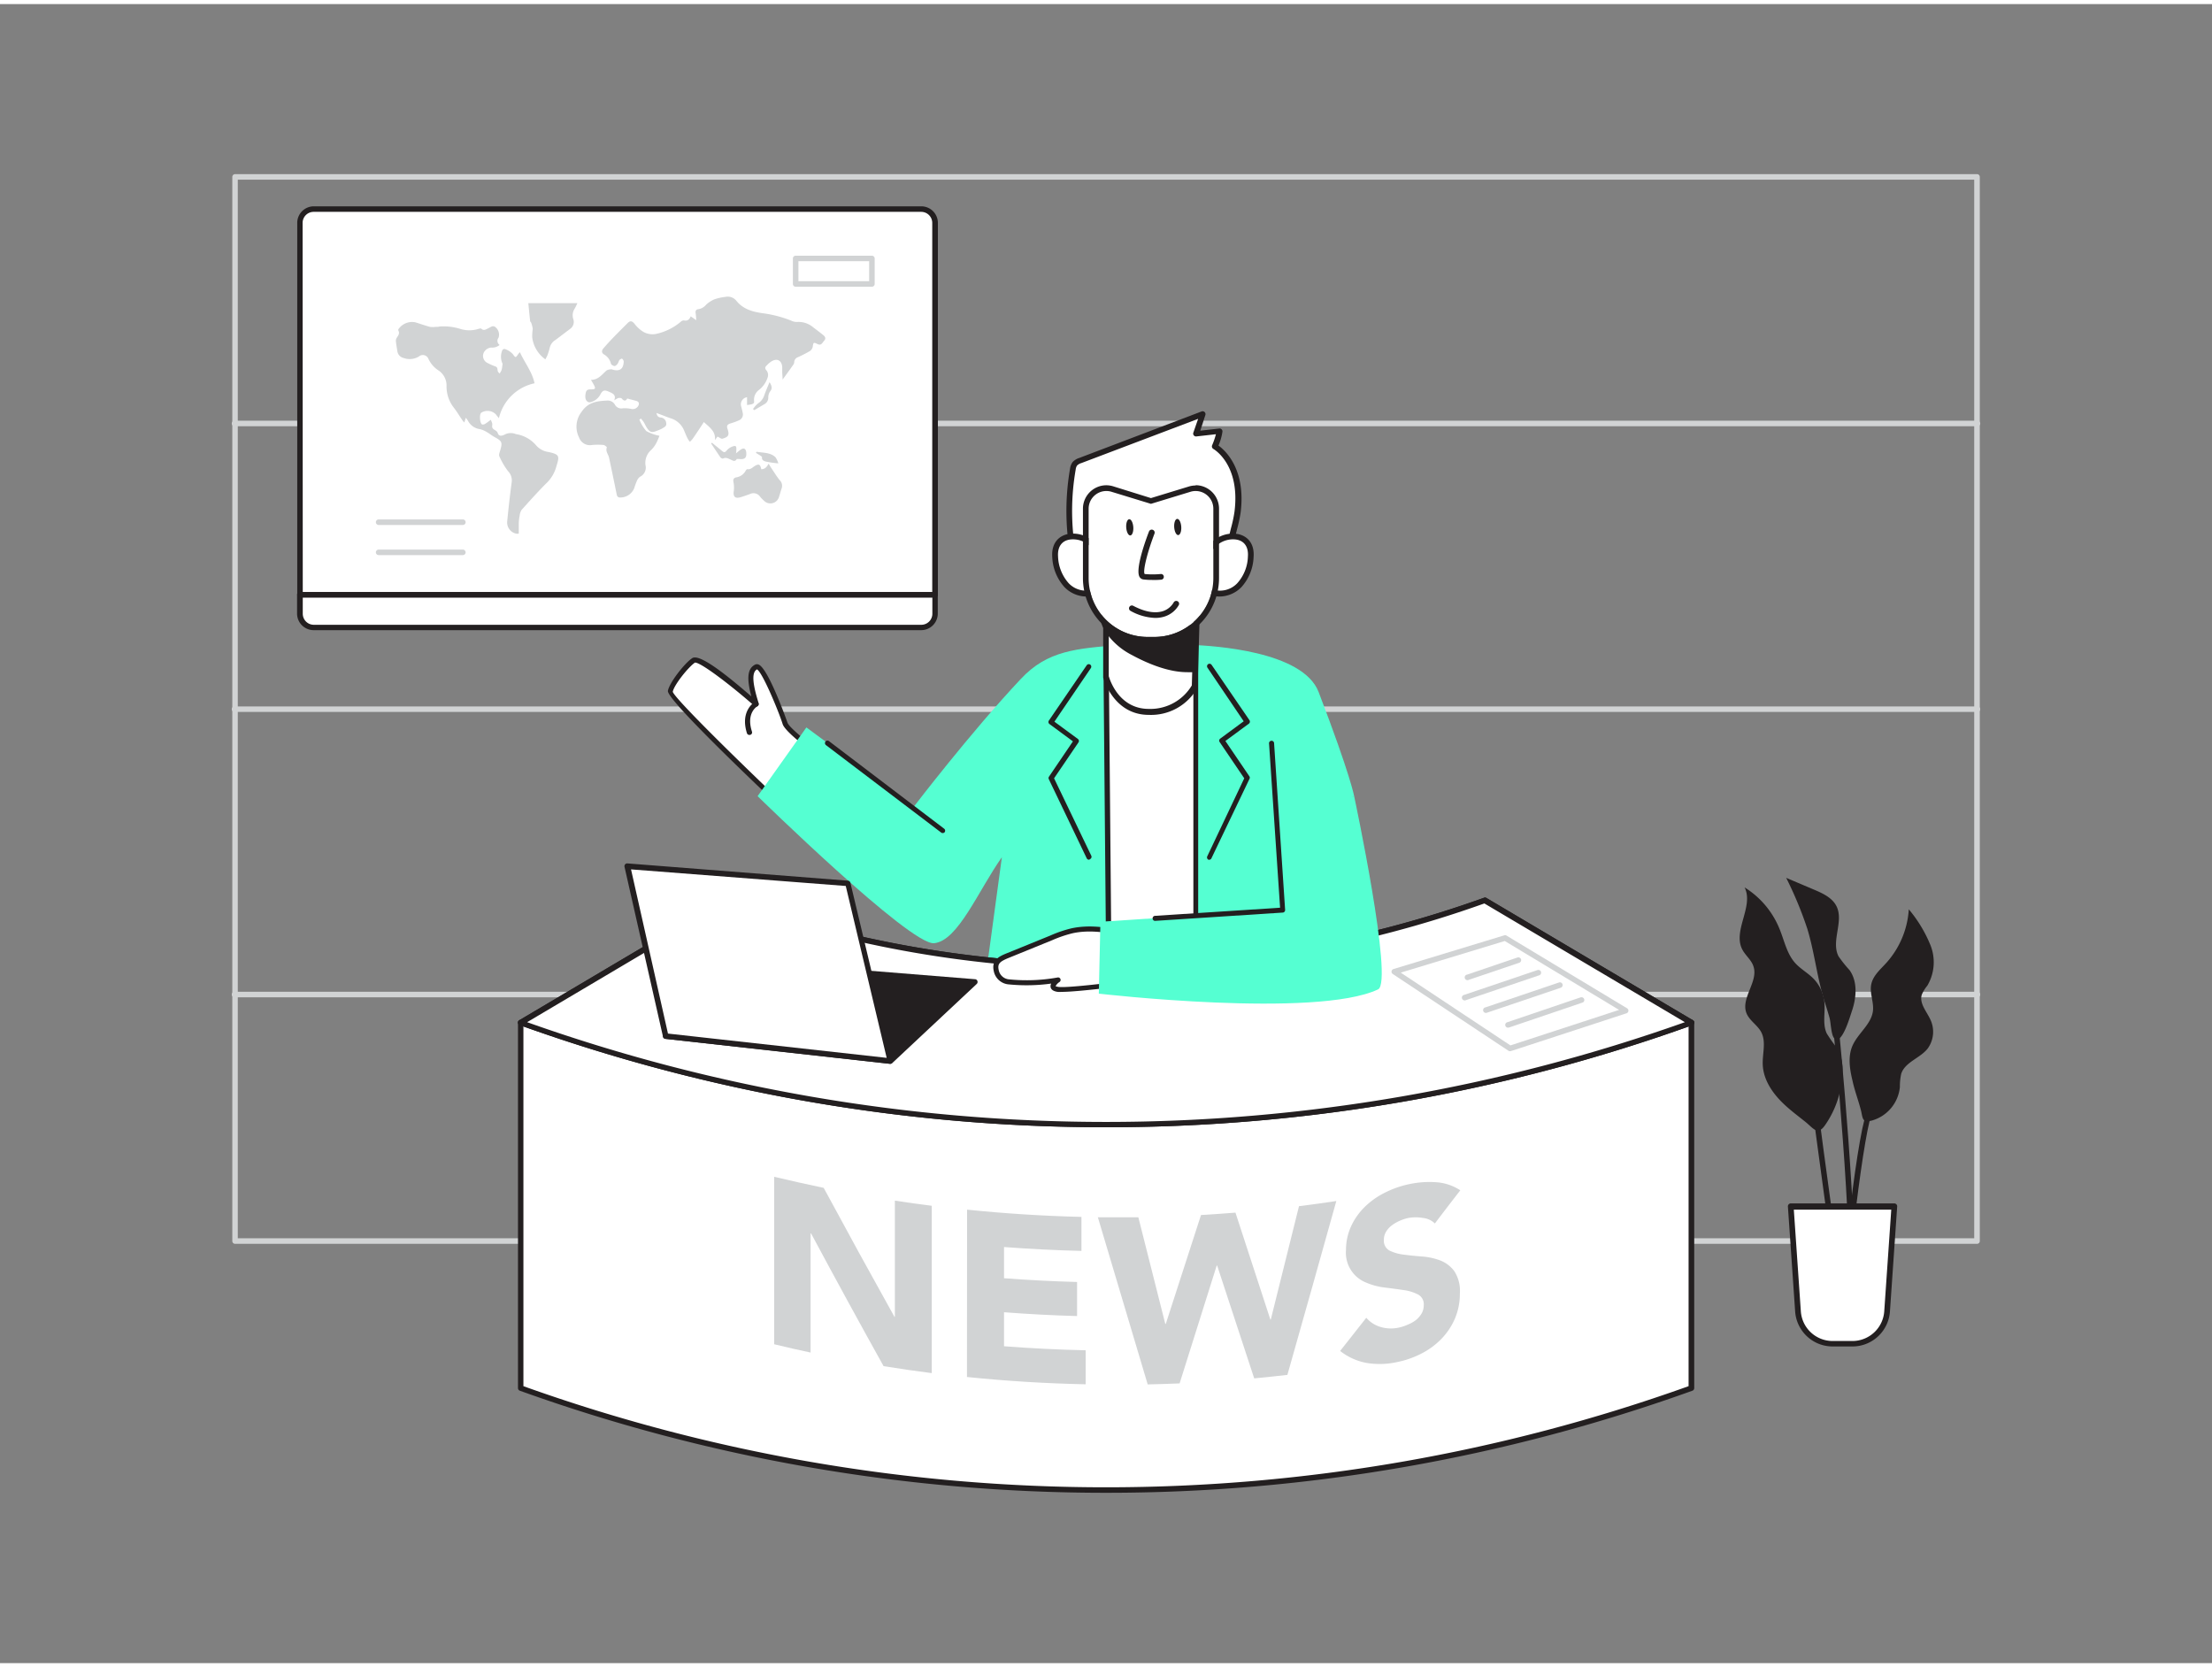 <svg id="_100_news_presenter" data-name="#100_news_presenter" xmlns="http://www.w3.org/2000/svg" viewBox="0 0 400 300" width="406" height="306" class="illustration styles_illustrationTablet__1DWOa"><rect x="0" y="0" width="400" height="300" fill="#808080" stroke="none"/><path d="M357.51,224.18h-315a.5.5,0,0,1-.5-.5V31.25a.5.5,0,0,1,.5-.5h315a.5.5,0,0,1,.5.5V223.68A.5.5,0,0,1,357.51,224.18ZM43,223.18H357V31.75H43Z" fill="#d1d3d4"></path><path d="M357.59,76.34H42.41a.5.5,0,0,1,0-1H357.59a.5.5,0,0,1,0,1Z" fill="#d1d3d4"></path><path d="M357.59,128H42.41a.5.5,0,0,1-.5-.5.5.5,0,0,1,.5-.5H357.59a.5.5,0,0,1,.5.5A.5.5,0,0,1,357.59,128Z" fill="#d1d3d4"></path><path d="M357.59,179.6H42.41a.5.5,0,0,1-.5-.5.5.5,0,0,1,.5-.5H357.59a.5.5,0,0,1,.5.5A.5.5,0,0,1,357.59,179.6Z" fill="#d1d3d4"></path><path d="M147.87,135.4s-5.51-4-5.91-5.33-4-10.82-5.21-10.22-1.4,2.3,0,6.71c0,0-10-8.81-11.31-7.91s-4,4.21-4.21,5.61,21.63,22,21.63,22" fill="#fff"></path><path d="M142.86,146.75a.48.48,0,0,1-.31-.13c-8.22-7.76-22-21-21.77-22.43s3-5,4.4-5.92,6.8,3.56,10.69,6.92c-.9-3.36-.68-5.07.68-5.75a.76.76,0,0,1,.65,0c1.78.76,5.17,10.4,5.2,10.49.24.8,3.5,3.47,5.74,5.11a.45.45,0,1,1-.54.73c-.94-.69-5.65-4.19-6.07-5.57-.65-2.11-3.63-9.34-4.64-9.9-.67.38-1.17,1.49.3,6.12a.45.45,0,0,1-.19.52.44.44,0,0,1-.55,0c-4.47-3.93-9.86-8-10.79-7.86-1.27.89-3.81,4.1-4,5.28.39,1.31,13.39,14,21.49,21.64a.46.46,0,0,1,0,.64A.46.46,0,0,1,142.86,146.75Z" fill="#231f20"></path><path d="M244.88,143.26s-.63-3.72-6.43-18.86c-2.85-7.44-19.12-8.36-22.85-8.52.81.08,3.15-1.21-12.77,0-8.18.62-13.42,1-18.24,6.16-9.1,9.68-19.34,23.09-19.34,23.09L145.82,130.8,137,143.23s27.57,27,31.91,26.59,8-9.53,12.26-15.55l-3,22.12,56.09,3.27-2-31.69Z" fill="#55ffd2"></path><path d="M214.63,115.85s.36,0,1,0C215.26,115.85,214.63,115.85,214.63,115.85Z" fill="#55ffd2"></path><polygon points="199.99 118.28 200.49 175.09 216.21 175.09 216.21 115.17 199.99 118.28" fill="#fff"></polygon><path d="M216.21,175.55H200.49a.45.45,0,0,1-.45-.45l-.51-56.81a.47.47,0,0,1,.37-.46l16.22-3.11a.5.5,0,0,1,.38.1.46.46,0,0,1,.17.35V175.1A.46.46,0,0,1,216.21,175.55ZM201,174.64h14.8V115.73l-15.3,2.93Z" fill="#231f20"></path><path d="M196.93,154.72a.46.46,0,0,1-.42-.26l-6.84-14.28a.45.45,0,0,1,0-.45l4.35-6.41-4.24-3.13a.46.46,0,0,1-.11-.63l6.84-10a.45.45,0,1,1,.75.51l-6.59,9.69,4.25,3.13a.45.45,0,0,1,.1.62L190.61,140l6.73,14a.46.46,0,0,1-.22.61A.43.43,0,0,1,196.93,154.72Z" fill="#231f20"></path><path d="M218.73,154.72a.45.45,0,0,1-.2,0,.46.46,0,0,1-.22-.61L225,140l-4.45-6.56a.45.45,0,0,1,.11-.62l4.24-3.13L218.35,120a.46.46,0,0,1,.12-.64.46.46,0,0,1,.63.13l6.84,10a.46.46,0,0,1-.1.63l-4.25,3.13,4.35,6.41a.43.43,0,0,1,0,.45l-6.84,14.28A.45.45,0,0,1,218.73,154.72Z" fill="#231f20"></path><path d="M222.15,100.68c-.31,0,.48-3.55.53-3.78.3-1.59.9-3.42,1.11-5,1.14-8.95-4.09-11.9-4.09-11.9a11.63,11.63,0,0,0,.84-2.76l-4.22.48,1.16-3.6-22.12,8.41a2.22,2.22,0,0,0-1,.6,2.06,2.06,0,0,0-.35,1,44.18,44.18,0,0,0,.82,18.93Z" fill="#fff"></path><path d="M194.83,103.51a.51.51,0,0,1-.5-.4A44.8,44.8,0,0,1,193.5,84a2.56,2.56,0,0,1,.46-1.18,2.75,2.75,0,0,1,1.21-.75l22.12-8.41a.52.52,0,0,1,.68.64l-.92,2.84,3.44-.39a.49.49,0,0,1,.41.14.52.52,0,0,1,.16.41,10,10,0,0,1-.72,2.53c1.25.9,5,4.31,4,12.16a27,27,0,0,1-.65,3c-.17.69-.34,1.37-.47,2l0,.2a22.61,22.61,0,0,0-.55,3.23.52.52,0,0,1-.4.78h0l-27.32,2.31ZM216.66,75l-21.12,8a1.8,1.8,0,0,0-.77.44,1.57,1.57,0,0,0-.25.73,43.52,43.52,0,0,0,.71,18.28l26.34-2.23a28.57,28.57,0,0,1,.56-3.24l0-.17c.13-.66.3-1.36.48-2.07a24.54,24.54,0,0,0,.62-2.91c1.09-8.47-3.62-11.28-3.82-11.39a.53.53,0,0,1-.22-.66,13.63,13.63,0,0,0,.69-2l-3.54.4a.51.51,0,0,1-.46-.19.49.49,0,0,1-.09-.48Zm5.44,25.2Z" fill="#231f20"></path><path d="M218.1,100.24c.75-4.65,8.46-5.79,8.08-.31a8.1,8.1,0,0,1-2.06,5.14,4.78,4.78,0,0,1-5.17,1.21" fill="#fff"></path><path d="M220.55,107.13a4.29,4.29,0,0,1-1.81-.38.51.51,0,1,1,.42-.94,4.29,4.29,0,0,0,4.59-1.1,7.54,7.54,0,0,0,1.91-4.82c.13-1.78-.7-2.91-2.26-3.08a4.45,4.45,0,0,0-4.79,3.51.52.52,0,0,1-.59.43.52.52,0,0,1-.43-.59,5.47,5.47,0,0,1,5.93-4.38c1.66.19,3.37,1.39,3.17,4.18a8.61,8.61,0,0,1-2.2,5.47A5.61,5.61,0,0,1,220.55,107.13Z" fill="#231f20"></path><path d="M198.88,100.24c-.75-4.65-8.46-5.79-8.08-.31a8.09,8.09,0,0,0,2,5.14,4.8,4.8,0,0,0,5.18,1.21" fill="#fff"></path><path d="M196.42,107.13a5.57,5.57,0,0,1-3.93-1.7,8.63,8.63,0,0,1-2.21-5.47c-.19-2.79,1.52-4,3.18-4.18a5.46,5.46,0,0,1,5.93,4.38.52.52,0,1,1-1,.16,4.46,4.46,0,0,0-4.79-3.51c-1.57.17-2.39,1.3-2.27,3.08a7.65,7.65,0,0,0,1.91,4.82,4.3,4.3,0,0,0,4.6,1.1.51.51,0,0,1,.42.94A4.37,4.37,0,0,1,196.42,107.13Z" fill="#231f20"></path><path d="M200,121.65s1.65,6.36,7.74,6.36a9.16,9.16,0,0,0,8.3-4.62l.56-19.26-16.6-.52Z" fill="#fff"></path><path d="M207.73,128.53c-6.42,0-8.22-6.68-8.24-6.75a.51.51,0,0,1,0-.13v-18a.52.52,0,0,1,.16-.37.55.55,0,0,1,.37-.14l16.6.51a.51.51,0,0,1,.5.53l-.55,19.26a.72.72,0,0,1-.05.21A9.62,9.62,0,0,1,207.73,128.53Zm-7.23-7c.19.67,1.86,5.92,7.23,5.92a8.73,8.73,0,0,0,7.79-4.25l.54-18.62-15.56-.48Z" fill="#231f20"></path><path d="M199.43,110.84a6.54,6.54,0,0,0,.93,2.41,12.39,12.39,0,0,0,4.57,4c3,1.66,7.47,3.52,11.1,3l-.6-7.55a34,34,0,0,1-8,0,22.9,22.9,0,0,1-6.91-1.33C200.14,111.21,199.78,111,199.43,110.84Z" fill="#231f20"></path><path d="M214.65,120.81c-3.71,0-7.74-1.89-10-3.12a12.69,12.69,0,0,1-4.75-4.18,7.08,7.08,0,0,1-1-2.58.47.47,0,0,1,.2-.49.49.49,0,0,1,.53,0c.34.19.68.35,1,.51a22.67,22.67,0,0,0,6.75,1.3,33.66,33.66,0,0,0,7.9,0,.54.54,0,0,1,.39.1.54.54,0,0,1,.18.35l.6,7.55a.51.51,0,0,1-.42.54A10.14,10.14,0,0,1,214.65,120.81Zm-14.46-9a6.07,6.07,0,0,0,.59,1.2,11.8,11.8,0,0,0,4.39,3.84c2.31,1.27,6.65,3.31,10.33,3l-.52-6.56a35,35,0,0,1-7.61,0,23.73,23.73,0,0,1-7.06-1.37Z" fill="#231f20"></path><path d="M207.51,114.44h1.25a10.65,10.65,0,0,0,10.65-10.65V91.25a3.2,3.2,0,0,0-4.14-3.06l-7.14,2.18L201,88.19a3.2,3.2,0,0,0-4.14,3.06v12.54A10.65,10.65,0,0,0,207.51,114.44Z" fill="#fff"></path><path d="M216.21,88.05a3.2,3.2,0,0,1,3.2,3.2v12.54a10.65,10.65,0,0,1-10.65,10.65h-1.25a10.65,10.65,0,0,1-10.65-10.65V91.25a3.2,3.2,0,0,1,3.2-3.2,3.11,3.11,0,0,1,.94.14l7.13,2.18,7.14-2.18a3.11,3.11,0,0,1,.94-.14m0-1h0a4.34,4.34,0,0,0-1.24.19l-6.84,2.09L201.3,87.2a4.34,4.34,0,0,0-1.24-.19,4.24,4.24,0,0,0-4.23,4.24v12.54a11.69,11.69,0,0,0,11.68,11.68h1.25a11.69,11.69,0,0,0,11.68-11.68V91.25A4.25,4.25,0,0,0,216.21,87Z" fill="#231f20"></path><path d="M208.3,104.13a12.2,12.2,0,0,1-1.55-.09.93.93,0,0,1-.68-.45c-.82-1.37,1.09-6.63,1.7-8.21a.51.51,0,0,1,1,.37c-1.32,3.46-2.14,6.8-1.78,7.31a15.4,15.4,0,0,0,2.89,0,.5.5,0,0,1,.57.44.51.51,0,0,1-.44.58A13.75,13.75,0,0,1,208.3,104.13Z" fill="#231f20"></path><path d="M208.89,111a9.82,9.82,0,0,1-4.48-1.29.52.52,0,0,1,.48-.92c2.1,1.11,3.9,1.43,5.35,1a3.51,3.51,0,0,0,2-1.59.52.52,0,0,1,.7-.22.51.51,0,0,1,.23.68,4.53,4.53,0,0,1-2.62,2.1A5.53,5.53,0,0,1,208.89,111Z" fill="#231f20"></path><ellipse cx="212.97" cy="94.55" rx="0.64" ry="1.47" transform="translate(-5.77 14.25) rotate(-3.78)" fill="#231f20"></ellipse><ellipse cx="203.47" cy="95.24" rx="0.64" ry="1.47" transform="matrix(1, -0.07, 0.07, 1, -5.84, 13.62)" fill="#231f20"></ellipse><path d="M170.46,149.9a.42.42,0,0,1-.28-.1L149.36,134a.46.46,0,0,1-.09-.64.45.45,0,0,1,.64-.08l20.82,15.83a.46.46,0,0,1,.09.64A.45.45,0,0,1,170.46,149.9Z" fill="#231f20"></path><path d="M135.51,132.16a.46.46,0,0,1-.44-.32c-1.3-4.12,1.44-5.67,1.47-5.68a.46.46,0,0,1,.44.8c-.1.05-2.1,1.23-1,4.6a.46.46,0,0,1-.29.58Z" fill="#231f20"></path><path d="M305.85,184.17H94.15v66.09h0a312.5,312.5,0,0,0,211.7,0h0Z" fill="#fff"></path><path d="M200,269.2A313,313,0,0,1,94,250.74a.5.5,0,0,1-.33-.44v0h0V184.17a.5.5,0,0,1,.5-.5h211.7a.5.5,0,0,1,.5.5v66.09a.48.48,0,0,1-.09.29.45.45,0,0,1-.24.19A313,313,0,0,1,200,269.2ZM94.65,249.92a312.63,312.63,0,0,0,210.7,0V184.67H94.65Z" fill="#231f20"></path><path d="M305.85,184.17a312.5,312.5,0,0,1-211.7,0L131.52,162a202.23,202.23,0,0,0,137,0Z" fill="#fff"></path><path d="M200,203.1A313,313,0,0,1,94,184.64a.51.51,0,0,1-.33-.43.49.49,0,0,1,.25-.47l37.37-22.13a.48.48,0,0,1,.42,0,202.09,202.09,0,0,0,136.62,0,.48.48,0,0,1,.42,0l37.37,22.13a.49.49,0,0,1,.25.47.51.51,0,0,1-.33.43A313,313,0,0,1,200,203.1Zm-104.68-19a312.77,312.77,0,0,0,209.36,0l-36.26-21.47a203.08,203.08,0,0,1-136.84,0Z" fill="#231f20"></path><path d="M305.85,184.17a312.5,312.5,0,0,1-211.7,0L131.52,162a202.23,202.23,0,0,0,137,0Z" fill="#fff"></path><path d="M200,203.1A313,313,0,0,1,94,184.64a.51.51,0,0,1-.33-.43.49.49,0,0,1,.25-.47l37.37-22.13a.48.48,0,0,1,.42,0,202.09,202.09,0,0,0,136.62,0,.48.48,0,0,1,.42,0l37.37,22.13a.49.49,0,0,1,.25.47.51.51,0,0,1-.33.43A313,313,0,0,1,200,203.1Zm-104.68-19a312.77,312.77,0,0,0,209.36,0l-36.26-21.47a203.08,203.08,0,0,1-136.84,0Z" fill="#231f20"></path><path d="M273.06,189.35a.54.54,0,0,1-.28-.08l-20.92-13.88a.5.5,0,0,1,.13-.9l20.05-6.1a.48.48,0,0,1,.4.06l21.79,13.14a.5.5,0,0,1-.1.9l-20.92,6.84ZM253.3,175.14l19.83,13.16,19.65-6.42-20.67-12.46Z" fill="#d1d3d4"></path><polygon points="160.95 191.13 176.23 176.81 135.14 173.5 120.33 186.61 160.95 191.13" fill="#231f20"></polygon><path d="M161,191.63h-.06l-40.62-4.51a.51.51,0,0,1-.42-.35.49.49,0,0,1,.15-.52l14.81-13.11a.49.49,0,0,1,.37-.12l41.09,3.31a.47.47,0,0,1,.43.33.5.5,0,0,1-.13.53l-15.28,14.31A.51.51,0,0,1,161,191.63Zm-39.45-5.39,39.27,4.37,14.3-13.39L135.31,174Z" fill="#231f20"></path><polygon points="160.95 191.13 153.29 159 113.42 155.88 120.33 186.61 160.95 191.13" fill="#fff"></polygon><path d="M161,191.63h-.06l-40.62-4.52a.5.5,0,0,1-.43-.39L112.93,156a.53.53,0,0,1,.11-.44.52.52,0,0,1,.42-.17l39.87,3.12a.51.51,0,0,1,.45.38L161.43,191a.49.49,0,0,1-.11.45A.48.48,0,0,1,161,191.63Zm-40.21-5.47,39.55,4.39-7.4-31.08-38.83-3Z" fill="#231f20"></path><path d="M202.79,167.83c-3-.47-5.87-1-8.95-.29a22.55,22.55,0,0,0-3.74,1.27L182.19,172c-1.62.66-2.39,1.21-2,2.72a2.53,2.53,0,0,0,2.33,2,32.46,32.46,0,0,0,8.82-.35s-2,1.41,0,1.7,13.62-1.28,13.62-1.28" fill="#fff"></path><path d="M192,178.62a5,5,0,0,1-.75,0c-.73-.11-1.15-.38-1.26-.82a1,1,0,0,1,.1-.68,32.78,32.78,0,0,1-7.64.15,3,3,0,0,1-2.74-2.38c-.44-1.95.79-2.62,2.32-3.24l7.91-3.22a22.19,22.19,0,0,1,3.81-1.3c3.08-.66,5.89-.22,8.86.25l.26,0a.46.46,0,1,1-.15.9l-.25,0c-2.89-.45-5.61-.89-8.52-.26a22.66,22.66,0,0,0-3.67,1.25l-7.91,3.22c-1.69.69-2,1.1-1.77,2.2a2.08,2.08,0,0,0,1.92,1.67,31.55,31.55,0,0,0,8.72-.34.45.45,0,0,1,.34.82,2.07,2.07,0,0,0-.7.75,2.19,2.19,0,0,0,.5.13c1.53.22,9.49-.74,13.49-1.28a.45.45,0,1,1,.12.9C204.55,177.36,195.2,178.62,192,178.62Z" fill="#231f20"></path><path d="M244.88,143.26s7.16,33.57,4.32,34.91c-11.25,5.3-50.5.77-50.5.77l.29-13,33-2.15.2-18.33Z" fill="#55ffd2"></path><path d="M208.88,165.78a.44.44,0,0,1-.45-.42.45.45,0,0,1,.42-.49l22.63-1.47-2-29.76a.46.46,0,0,1,.91-.06l2,30.21a.44.44,0,0,1-.11.33.43.43,0,0,1-.31.16l-23.09,1.5Z" fill="#231f20"></path><path d="M272.7,185.09a.5.5,0,0,1-.48-.34.49.49,0,0,1,.32-.63l13.29-4.51a.52.52,0,0,1,.64.32.49.49,0,0,1-.32.63l-13.29,4.51Z" fill="#d1d3d4"></path><path d="M268.78,182.42a.5.5,0,0,1-.16-1l13.3-4.5a.5.5,0,0,1,.63.31.51.51,0,0,1-.31.64l-13.3,4.5A.45.45,0,0,1,268.78,182.42Z" fill="#d1d3d4"></path><path d="M264.94,180.16a.5.5,0,0,1-.16-1l13.3-4.5a.5.5,0,0,1,.32.94l-13.3,4.51A.41.41,0,0,1,264.94,180.16Z" fill="#d1d3d4"></path><path d="M265.45,176.5a.5.5,0,0,1-.16-1l9.13-3.1a.51.51,0,0,1,.63.32.5.5,0,0,1-.31.63l-9.13,3.09A.45.45,0,0,1,265.45,176.5Z" fill="#d1d3d4"></path><path d="M140,212.06c3,.71,6,1.38,8.95,2q6.38,11.82,12.79,23.31h.08v-21q3.33.51,6.67.93v30.26q-4.36-.56-8.71-1.26-6.58-11.82-13.11-24l-.09,0v21.54q-3.3-.7-6.58-1.5Z" fill="#d1d3d4"></path><path d="M174.88,218q10.32,1.06,20.68,1.31v6.15c-4.66-.11-9.33-.35-14-.7v5.64q6.58.5,13.21.68v6.16q-6.61-.18-13.21-.69v6.15q7.36.57,14.76.73v6.15q-10.76-.22-21.46-1.32Z" fill="#d1d3d4"></path><path d="M198.53,219.38c2.44,0,4.88,0,7.32,0q2.44,9.66,4.87,19.28h.09q3.18-9.81,6.37-19.69,3.1-.18,6.23-.43,3.15,9.71,6.31,19.33h.08q2.55-10.22,5.1-20.5,3.38-.42,6.75-.93-4.41,15.8-8.85,31.44-3,.34-6,.63-3.34-10.16-6.7-20.4h-.08q-3.36,10.69-6.71,21.31c-1.93.08-3.85.14-5.77.18Q203.05,234.57,198.53,219.38Z" fill="#d1d3d4"></path><path d="M259.47,220.5a3.59,3.59,0,0,0-2.17-1,7.51,7.51,0,0,0-2.6,0,7.44,7.44,0,0,0-1.48.47,7.14,7.14,0,0,0-1.45.81,4.21,4.21,0,0,0-1.1,1.17,2.84,2.84,0,0,0-.42,1.53,2,2,0,0,0,1,1.91,7.85,7.85,0,0,0,2.56.74c1,.13,2.14.25,3.32.34a11.82,11.82,0,0,1,3.32.72,5.7,5.7,0,0,1,2.54,1.94,6.51,6.51,0,0,1,1,4,11.46,11.46,0,0,1-.92,4.63,12.23,12.23,0,0,1-2.51,3.7,13.75,13.75,0,0,1-3.67,2.64,17,17,0,0,1-4.43,1.5,14.46,14.46,0,0,1-5.43.1,10.87,10.87,0,0,1-4.69-2.15q2.37-3,4.73-6a5.37,5.37,0,0,0,2.57,1.66,6.56,6.56,0,0,0,3.21.14,7.68,7.68,0,0,0,1.63-.52A6.58,6.58,0,0,0,256,238a4.47,4.47,0,0,0,1.06-1.2,3,3,0,0,0,.4-1.5,2,2,0,0,0-1-1.94,7.89,7.89,0,0,0-2.6-.81c-1.05-.16-2.18-.31-3.39-.46a12,12,0,0,1-3.4-.89,5.8,5.8,0,0,1-3.67-5.93,10.24,10.24,0,0,1,1-4.43,11.92,11.92,0,0,1,2.56-3.5,14.37,14.37,0,0,1,3.67-2.51,17.9,17.9,0,0,1,4.28-1.46,17.58,17.58,0,0,1,4.91-.32,9.06,9.06,0,0,1,4.25,1.45Q261.73,217.51,259.47,220.5Z" fill="#d1d3d4"></path><path d="M56.72,37.09H166.6a2.47,2.47,0,0,1,2.47,2.47v67.28a0,0,0,0,1,0,0H54.25a0,0,0,0,1,0,0V39.57A2.47,2.47,0,0,1,56.72,37.09Z" fill="#fff"></path><path d="M169.08,107.34H54.25a.5.5,0,0,1-.5-.5V39.57a3,3,0,0,1,3-3H166.6a3,3,0,0,1,3,3v67.27A.5.5,0,0,1,169.08,107.34Zm-114.33-1H168.58V39.57a2,2,0,0,0-2-2H56.72a2,2,0,0,0-2,2Z" fill="#231f20"></path><path d="M54.25,106.84H169.08a0,0,0,0,1,0,0v3.4a2.47,2.47,0,0,1-2.47,2.47H56.72a2.47,2.47,0,0,1-2.47-2.47v-3.4a0,0,0,0,1,0,0Z" fill="#fff"></path><path d="M166.6,113.21H56.72a3,3,0,0,1-3-3v-3.4a.5.5,0,0,1,.5-.5H169.08a.51.51,0,0,1,.5.5v3.4A3,3,0,0,1,166.6,113.21ZM54.75,107.34v2.9a2,2,0,0,0,2,2H166.6a2,2,0,0,0,2-2v-2.9Z" fill="#231f20"></path><path d="M113.43,71.32c-.31.55-.65.43-1,0-.11-.12-.43-.12-.63-.08a3.54,3.54,0,0,0-.73.42c.4-1-.28-1.26-.89-1.54-.9-.41-1.22-.32-1.67.58A2.79,2.79,0,0,1,106.73,72a.58.58,0,0,1-.42-.07c-.47-.27-.56-.87-.38-1.67.13-.56.5-.59.95-.59.79,0,.87-.14.5-.83-.14-.26-.29-.51-.51-.89,1.36,0,2-1,2.84-1.72a2,2,0,0,1,.85-.19s.12,0,.18.05c1.3.38,2-.08,2.05-1.45a.74.74,0,0,0-.32-.53c-.07,0-.37.13-.47.27s-.18.48-.33.68-.39.4-.56.39-.6-.24-.63-.42a2.61,2.61,0,0,0-1.3-1.7c-.48-.34-.35-.78,0-1.15.56-.65,1.13-1.27,1.72-1.88.87-.9,1.76-1.78,2.64-2.66.43-.42.76-.34,1.16.12a6.05,6.05,0,0,0,1.67,1.53,3.39,3.39,0,0,0,2.18.37,10.25,10.25,0,0,0,4.57-2.23.77.77,0,0,1,.56-.23c.63.15,1-.17,1.22-.74l1,.7a11.76,11.76,0,0,0-.1-1.22c-.1-.49.09-.75.56-.78a2.27,2.27,0,0,0,1.32-.79,5,5,0,0,1,1.56-1,9.38,9.38,0,0,1,1.92-.42,2,2,0,0,1,2,.7c1.23,1.55,3,2,4.75,2.25a21.4,21.4,0,0,1,5.21,1.36,2.14,2.14,0,0,0,1.05.22,4.13,4.13,0,0,1,2.92,1c.62.46,1.22.92,1.81,1.4.33.27.49.61.13,1s-.51.93-1.21.59-.74-.32-.85.48a1.24,1.24,0,0,1-.51.79,24,24,0,0,1-2.14,1.1,1,1,0,0,0-.7.89.81.81,0,0,1-.16.47c-.62.89-1.26,1.76-1.94,2.7,0-.47-.06-.92-.07-1.37,0-.3,0-.6,0-.89-.08-1.22-.95-1.67-2-1a5,5,0,0,0-.81.71c-.33.31-.35.56,0,.94a1.35,1.35,0,0,1,.22,1.07,4.62,4.62,0,0,1-1.6,2.4,2.2,2.2,0,0,0-.9,2c.07.49-.19.61-1.27.74V71.09A1.3,1.3,0,0,0,134,72.65c.11.42.23.85.31,1.29a1.14,1.14,0,0,1-.71,1.34,11.41,11.41,0,0,1-1.48.54c-.6.18-.76.43-.56,1,.36,1.09.21,1.44-.91,1.77-.21.07-.52-.21-.9-.38l-.47.63c.18-1.56-.95-2.29-2-3.26-.68,1.05-1.31,2-2,3a5.57,5.57,0,0,1-.52.57,3.42,3.42,0,0,1-.42-.6c-.24-.49-.45-1-.66-1.51a3.82,3.82,0,0,0-2.5-2.17c-.59-.21-1.18-.45-1.77-.67l-.69-.26c.07.58.37.78.75.82a1.07,1.07,0,0,1,1,1c.12.59-.38.75-.75,1a7.66,7.66,0,0,1-.93.4c-.92.39-1.3.28-1.84-.58-.21-.32-.35-.68-.55-1a6,6,0,0,0-.5-.63l-.28.18a7.15,7.15,0,0,0,1.25,2.08,7.79,7.79,0,0,0,2.38.85,11.58,11.58,0,0,1-.61,1.39,5,5,0,0,1-.92,1.21,3.09,3.09,0,0,0-1,2.69,1.84,1.84,0,0,1-1,2.13,1.85,1.85,0,0,0-.6.86,12,12,0,0,0-.43,1.19,2.72,2.72,0,0,1-2.65,1.69c-.48-.06-.49-.43-.57-.79-.43-2.14-.88-4.27-1.33-6.4-.13-.62-.69-1.14-.4-1.88,0-.06-.4-.42-.63-.43a12.53,12.53,0,0,0-2,0,2.08,2.08,0,0,1-2.39-1.34,4.35,4.35,0,0,1,.48-4.69c1.19-1.76,2.86-1.91,4.65-2a1.49,1.49,0,0,1,1.37.79,1.31,1.31,0,0,0,1.41.61,5.69,5.69,0,0,1,1.54.12,1.16,1.16,0,0,0,1.3-.65c.17-.43,0-.69-.43-.81S114.06,71.5,113.43,71.32Z" fill="#d1d3d4"></path><path d="M90.22,74.88c-.23-.29-.41-.48-.55-.69A2.12,2.12,0,0,0,87,73.91c-.35.34-.23,1.93.19,2.11a.78.78,0,0,0,.57-.14c.32-.19.61-.43,1-.71.1.27.19.44.24.63a1.35,1.35,0,0,1,0,.45c-.1.77.82.72,1,1.3s.63.65,1.43.21a2.4,2.4,0,0,1,1.86,0,6,6,0,0,1,3.63,2A3.59,3.59,0,0,0,99.22,81c1.9.44,2,.66,1.41,2.52A6.55,6.55,0,0,1,99,86.45c-1.63,1.6-3.15,3.32-4.67,5a2.35,2.35,0,0,0-.36,1.08,7.77,7.77,0,0,0-.16,1.36c0,.58,0,1.17,0,1.86a1.39,1.39,0,0,1-.5,0,2.06,2.06,0,0,1-1.59-2.22q.34-3.54.81-7.07a2.38,2.38,0,0,0-.66-2,13.35,13.35,0,0,1-1.56-2.66c-.13-.25,0-.66.12-1,.46-1.58.39-1.75-1.07-2.55-.46-.26-.87-.6-1.33-.86a4.43,4.43,0,0,0-1.21-.52,2.88,2.88,0,0,1-2.2-1.53c-.09-.16-.22-.31-.38-.54l-.28.86a3.9,3.9,0,0,1-.36-.43c-.53-.77-1-1.58-1.58-2.31a6.19,6.19,0,0,1-1.27-3.91,3.28,3.28,0,0,0-1.39-2.72,5,5,0,0,1-1.92-2.21,1.08,1.08,0,0,0-1.68-.36A3.19,3.19,0,0,1,73,64a1.46,1.46,0,0,1-1.15-1.28c-.1-.59-.2-1.17-.26-1.76a1,1,0,0,1,.14-.59c.26-.42.6-.79.31-1.33a.31.31,0,0,1,0-.24,3,3,0,0,1,3-1.27c.91.26,1.8.6,2.72.84a3.7,3.7,0,0,0,1,0c.25,0,.5,0,.75-.07a10.17,10.17,0,0,1,3.83.47,5.54,5.54,0,0,0,3.32-.08c.11,0,.3-.08.36,0,.48.45.89.11,1.32-.09s.83-.59,1.32-.12a1.73,1.73,0,0,1,.49,1.85.9.9,0,0,0,.2,1.31,2.1,2.1,0,0,1-1.54.47,1.66,1.66,0,0,0-1.09.56,1.41,1.41,0,0,0,.31,2.16,11.15,11.15,0,0,0,1.54.69c.41.14.37.44.42.75s.23.36.35.54a3.86,3.86,0,0,0,.31-.51,3,3,0,0,0,.16-.67c0-.25.14-.56,0-.75a3,3,0,0,1-.08-2c.08-.38.33-.62.67-.47a3.39,3.39,0,0,1,1.32.87c.52.69.49.74,1,0l.29-.34c.88,1.94,2.23,3.57,2.65,5.63A8.41,8.41,0,0,0,90.22,74.88Z" fill="#d1d3d4"></path><path d="M95.54,54.08h8.87c-.18.38-.32.72-.5,1a2.24,2.24,0,0,0-.26,1.83,1.54,1.54,0,0,1-.59,1.85c-.88.66-1.75,1.33-2.65,2a2.21,2.21,0,0,0-1,1.39A12.79,12.79,0,0,1,99,63.48c-.1.26-.25.5-.38.76a5.75,5.75,0,0,1-2.38-4,8.54,8.54,0,0,1,.1-1.49,5,5,0,0,0-.26-1.05c0-.13-.19-.24-.21-.36C95.75,56.3,95.65,55.23,95.54,54.08Z" fill="#d1d3d4"></path><path d="M137.66,84.11c.65,0,1-.39,1.33-1,.16.26.27.46.4.66.52.76,1,1.56,1.57,2.28a1.43,1.43,0,0,1,.4,1.49c-.19.54-.33,1.1-.51,1.64a1.62,1.62,0,0,1-2.72.6,6.23,6.23,0,0,1-.67-.69,1.45,1.45,0,0,0-1.85-.49c-.56.2-1.12.4-1.68.57-1,.3-1.39-.1-1.24-1.12a4.91,4.91,0,0,0-.06-1.62c-.1-.49.07-.76.5-.85a2.29,2.29,0,0,0,1.73-1.24c.06-.1.2-.25.28-.24.68.11,1-.43,1.55-.69S137.49,83.25,137.66,84.11Z" fill="#d1d3d4"></path><path d="M128.75,79.33c.62.5,1.25,1,1.86,1.51.31.26.51.24.78-.09a2.48,2.48,0,0,1,.92-.69c.76-.3.89-.18.84.62,0,.15,0,.29-.06.56.34-.27.58-.49.85-.67.54-.38.92-.2,1,.45.11,1-.22,1.36-1.29,1.24-.14,0-.38,0-.42,0-.34.61-.75.25-1.14.09s-.82-.44-1.32-.18c-.1.06-.39-.07-.48-.19-.59-.84-1.14-1.7-1.71-2.55Z" fill="#d1d3d4"></path><path d="M140.75,83.05a18,18,0,0,1-2.24-.32c-.31-.09-.81-.23-.71-.81,0-.08-.22-.21-.35-.3l-.76-.47c.09-.13.12-.2.13-.2,1.18.22,2.46.09,3.42,1A4,4,0,0,1,140.75,83.05Z" fill="#d1d3d4"></path><path d="M136.17,73.22a4.91,4.91,0,0,1,.89-1,2.75,2.75,0,0,0,1.16-1.52c.26-.74.58-1.46.94-2.34.41.69.55,1.14.1,1.68a1.91,1.91,0,0,0-.33,1.11,1.31,1.31,0,0,1-.69,1.19l-1.85,1.09Z" fill="#d1d3d4"></path><path d="M83.7,94.19H68.47a.5.5,0,0,1,0-1H83.7a.5.5,0,0,1,0,1Z" fill="#d1d3d4"></path><path d="M83.7,99.64H68.47a.5.5,0,0,1-.5-.5.51.51,0,0,1,.5-.5H83.7a.51.51,0,0,1,.5.5A.5.5,0,0,1,83.7,99.64Z" fill="#d1d3d4"></path><path d="M157.67,51.11H143.88a.5.5,0,0,1-.5-.5V46a.5.5,0,0,1,.5-.5h13.79a.5.5,0,0,1,.5.5v4.62A.5.5,0,0,1,157.67,51.11Zm-13.29-1h12.79V46.49H144.38Z" fill="#d1d3d4"></path><path d="M333.17,193.16a7.83,7.83,0,0,0-.91-4.29,31.79,31.79,0,0,1-1.92-2.72c-.82-1.74-.24-3.79-.44-5.71a7.14,7.14,0,0,0-2-4.25c-1-1-2.29-1.71-3.25-2.76-1.57-1.73-2-4.17-2.91-6.33a15.8,15.8,0,0,0-6.26-7.37c1.71,3.44-2.19,7.81-.42,11.22.56,1.08,1.62,1.87,2,3,1,2.76-2.31,5.76-1.25,8.5.53,1.37,2,2.16,2.68,3.46.92,1.76.19,3.88.27,5.86.1,2.73,1.76,5.17,3.74,7.06,1.22,1.17,2.59,2.19,3.92,3.25,1.59,1.28,2.26,2.61,3.66.57A17.55,17.55,0,0,0,333.17,193.16Z" fill="#231f20"></path><path d="M335,194.72c-.51-2.11-.88-4.4,0-6.39,1-2.25,3.4-3.85,3.69-6.28.18-1.6-.63-3.22-.31-4.79s1.61-2.66,2.67-3.82a15.94,15.94,0,0,0,4.12-9.75,24.23,24.23,0,0,1,3.92,6.49,8.32,8.32,0,0,1-.57,7.32,6.65,6.65,0,0,0-1,1.62c-.48,1.56.85,3,1.54,4.48a5.16,5.16,0,0,1-.49,5.29c-1.39,1.74-4.08,2.42-4.77,4.54a10.68,10.68,0,0,0-.24,2.4,7,7,0,0,1-5.08,6.06c-1.65.4-1.62-.25-1.91-1.64C336.11,198.38,335.4,196.58,335,194.72Z" fill="#231f20"></path><path d="M329.69,179.54c-1.17-4.06-1.64-8.29-2.87-12.33A68.33,68.33,0,0,0,323,158l5,2.12c1.61.68,3.36,1.48,4.12,3.06,1.32,2.74-1.05,6.26.34,9a23.56,23.56,0,0,0,2,2.51c1.48,2.08,1.25,4.94.44,7.35-.35,1-1.87,6.43-3.24,4.93-.54-.6-.59-2.83-.82-3.65C330.49,182.05,330.06,180.8,329.69,179.54Z" fill="#231f20"></path><path d="M332.38,233.42c-1-6.62-4.14-30-4.17-30.22l1-.13c0,.23,3.17,23.59,4.17,30.21Z" fill="#231f20"></path><path d="M333.69,239.68h-1c.06-7.87,3.35-38,5.25-40.06l.74.68C337.24,201.86,333.75,230.94,333.69,239.68Z" fill="#231f20"></path><path d="M335.4,238.18l-1-.05c.74-17-2.85-52.59-2.89-52.95l1-.1C332.54,185.44,336.15,221.14,335.4,238.18Z" fill="#231f20"></path><path d="M323.83,217.44h18.72l-1.31,19a6.25,6.25,0,0,1-6.24,5.82h-3.62a6.24,6.24,0,0,1-6.24-5.82Z" fill="#fff"></path><path d="M335,242.74h-3.62a6.8,6.8,0,0,1-6.76-6.31l-1.31-19a.53.53,0,0,1,.52-.56h18.72a.52.52,0,0,1,.38.17.5.5,0,0,1,.14.39l-1.31,19A6.8,6.8,0,0,1,335,242.74ZM324.38,218l1.27,18.4a5.76,5.76,0,0,0,5.73,5.35H335a5.77,5.77,0,0,0,5.73-5.35L342,218Z" fill="#231f20"></path></svg>